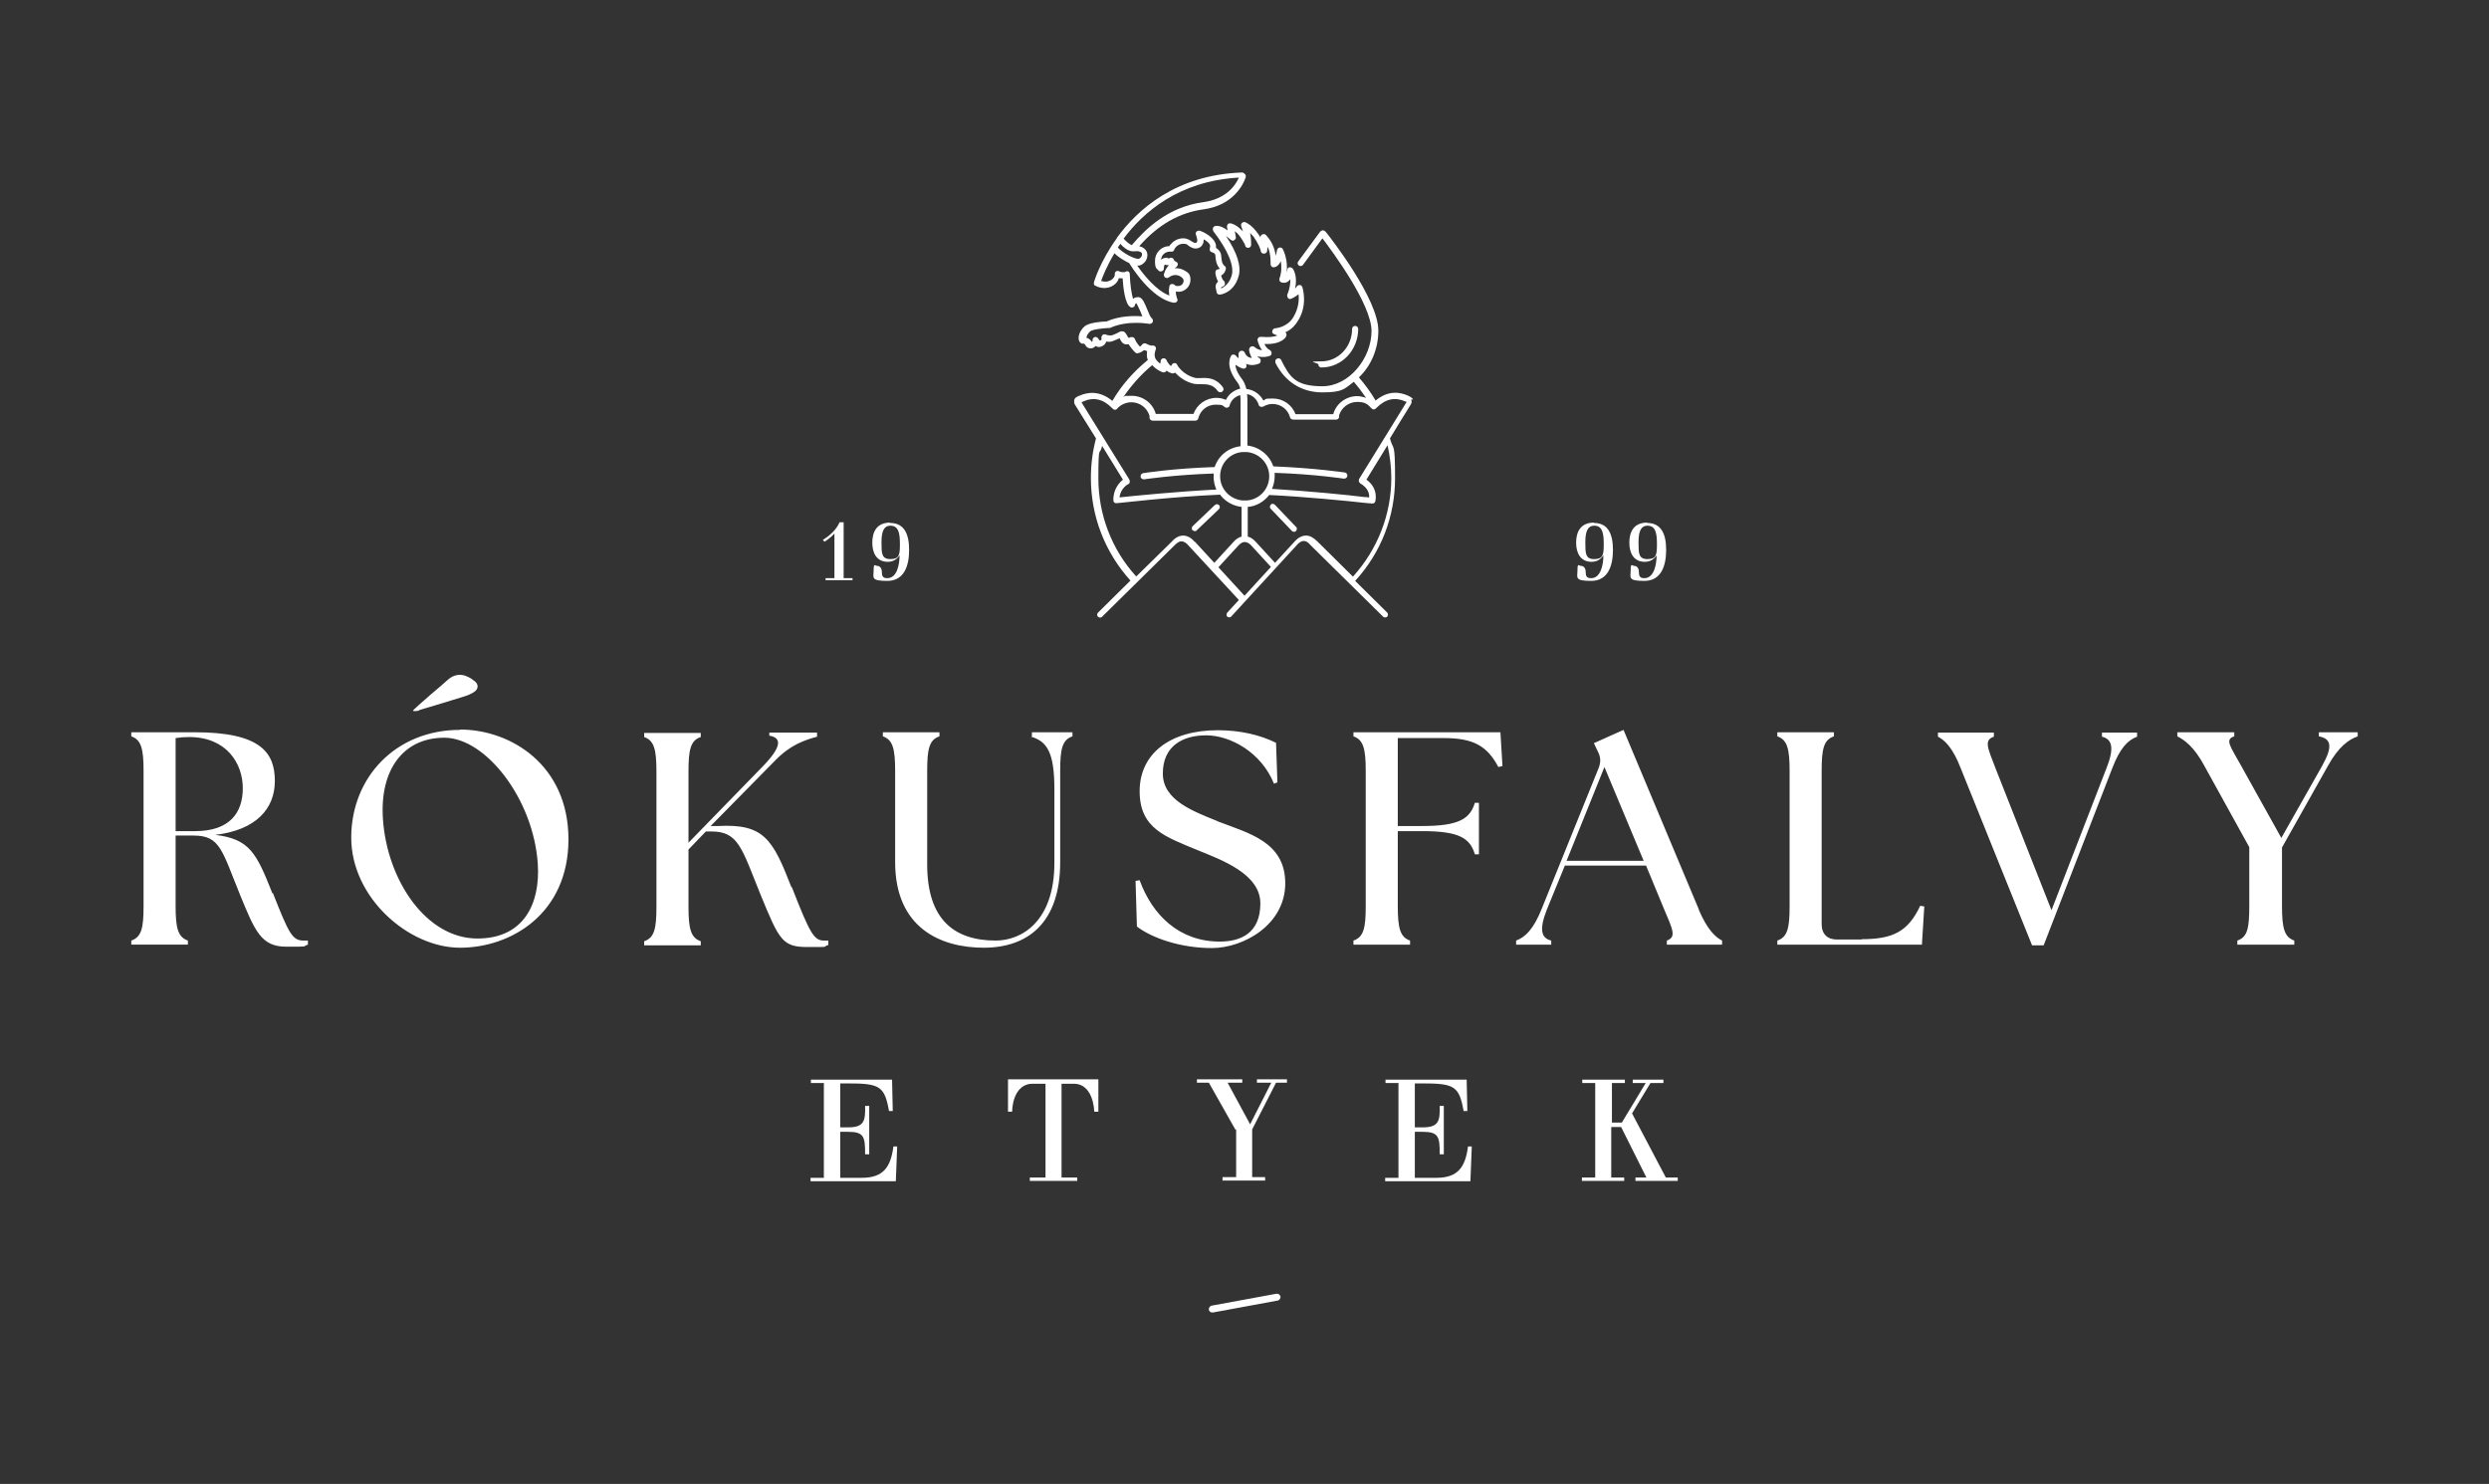 <svg xmlns="http://www.w3.org/2000/svg" id="Layer_1" data-name="Layer 1" viewBox="0 0 729.9 435.3"><rect x="0" y="0" width="729.9" height="435.3" fill="#333333" stroke="none"/><defs><style>      .cls-1 {        fill: #fff;        stroke-width: 0px;      }    </style></defs><path class="cls-1" d="M241.3,158.4c2-1.3,3.9-2.9,4.9-5.2h1.2v16.4h2.6v.6h-7.9v-.6h2.6v-13.1h0c-.8.9-1.8,1.7-2.9,2.4l-.5-.5h0Z"></path><path class="cls-1" d="M261,153.4c4.2,0,5.6,3.3,5.6,7.9s-1.4,9.1-6.4,9.1-4-1-4-3.2.4-1.2,1.1-1.2,1.3.7,1.3,1.7c0,1.3.3,1.9,1.6,1.9,3,0,3.6-4.4,3.6-6.7h0,0c-.9,1.3-2,1.9-3.5,1.9-3.3,0-4.5-2.7-4.5-5.6s1.1-5.9,5.2-5.9h0ZM261.1,154.2c-1.8,0-2.6,1.5-2.6,4.8s0,5,2.6,5,2.8-1.2,2.8-4.4-.4-5.4-2.8-5.4h0Z"></path><path class="cls-1" d="M467.4,153.4c4.2,0,5.6,3.3,5.6,7.9s-1.4,9.1-6.4,9.1-4-1-4-3.2.4-1.2,1.1-1.2,1.3.7,1.3,1.7c0,1.3.3,1.9,1.6,1.9,3,0,3.6-4.4,3.6-6.7h0,0c-.9,1.3-2,1.9-3.5,1.9-3.3,0-4.5-2.7-4.5-5.6s1.1-5.9,5.2-5.9h0ZM467.5,154.2c-1.8,0-2.6,1.5-2.6,4.8s0,5,2.6,5,2.8-1.2,2.8-4.4-.4-5.4-2.8-5.4h0Z"></path><path class="cls-1" d="M483,153.4c4.2,0,5.6,3.3,5.6,7.9s-1.4,9.1-6.4,9.1-4-1-4-3.2.4-1.2,1.1-1.2,1.3.7,1.3,1.7c0,1.3.3,1.9,1.6,1.9,3,0,3.6-4.4,3.6-6.7h0,0c-.9,1.3-2,1.9-3.5,1.9-3.3,0-4.5-2.7-4.5-5.6s1.1-5.9,5.2-5.9h0ZM483.1,154.2c-1.8,0-2.6,1.5-2.6,4.8s0,5,2.6,5,2.8-1.2,2.8-4.4-.4-5.4-2.8-5.4h0Z"></path><path class="cls-1" d="M241.7,317.7h-3.9v-1h23.8l.2,9.2h-1.1c-1.3-7.4-2.8-8.1-12.3-8.1h-2v12.9h2.2c4.8,0,5.2-1.8,5.1-6.3h1.2v14.2h-1.2c0-5.2-.3-6.6-5.1-6.6h-2.2v13.5h6.3c6.4,0,8.5-3.2,9.3-9.2h1.1l-.4,10.2h-25v-1h3.9v-27.7h0Z"></path><path class="cls-1" d="M306.4,317.9h-3.6c-4.3,0-5.9,4.4-6,8.2h-1.2v-9.5h26.5v9.5h-1.2c-.2-3.9-1.8-8.2-6-8.2h-3.6v27.5h4.6v1h-13.9v-1h4.6v-27.5h0Z"></path><path class="cls-1" d="M362.3,331.4l-7.8-13.8h-3.5v-1h13.3v1h-4.3l6.6,12.2,6.2-12.2h-4.2v-1h8.8v1h-3.2l-7,13.7v14h3.8v1h-12.5v-1h4v-14h0Z"></path><path class="cls-1" d="M410.2,317.7h-3.9v-1h23.8l.2,9.2h-1.1c-1.3-7.4-2.8-8.1-12.3-8.1h-2v12.9h2.2c4.8,0,5.2-1.8,5.1-6.3h1.2v14.2h-1.2c0-5.2-.3-6.6-5.1-6.6h-2.2v13.5h6.3c6.4,0,8.5-3.2,9.3-9.2h1.1l-.4,10.2h-25v-1h3.9v-27.7h0Z"></path><path class="cls-1" d="M467.9,317.7h-3.9v-1h12.5v1h-3.8v11.6h2.9l7-11.6h-3.8v-1h9v1h-3.8l-5.4,8.9,9.9,18.8h3.5v1h-12.4v-1h3.2l-7.4-14.8h-2.9v14.8h3.8v1h-12.4v-1h3.9v-27.7h0Z"></path><path class="cls-1" d="M232.1,260.3c-5.5-14.2-8.1-18.7-21.5-18h-2.2c0,0,19-19.3,19-19.3,4.5-4.6,8.6-5.9,12.2-6.9v-1.2h-14v.9c3.8.6,3.6,3.4-2.1,9.2l-21.6,22.2v-20.9c0-6.4.6-9.1,3.6-10.1v-1.2h-16.6v1.2c2.9,1,3.6,3.6,3.6,10.1v39.7c0,6.4-.6,9.1-3.6,10.1v1.2h16.6v-1.2c-2.9-1-3.6-3.6-3.6-10.1v-16.8l5.1-5.3h1.6c8,0,8.9,4.9,14.5,18.7,5.4,13.1,6.3,15.2,13.7,15.2s4,0,6.1-.6v-1.3c-.5,0-.9,0-1.3,0-2.9,0-4.1-2.1-9.4-15.7h0ZM79.9,262.1c-4.7-11.9-6.7-16-16.8-17.2,11.9-1.4,17.5-7.6,17.5-15.8s-4-14.3-23.4-14.3h-18.7v1.2c2.9,1,3.6,3.6,3.6,10.1v39.7c0,6.4-.6,9.1-3.6,10.1v1.2h16.6v-1.2c-2.9-1-3.6-3.6-3.6-10.1v-20.7h5.3c7.8,0,8.3,4.4,13.6,17.4,4.3,10.4,6.1,15.2,13.5,15.2s4.4,0,6.4-.6v-1.2c-.4,0-.9,0-1.3,0-3.3,0-4.3-2.1-9-14h0ZM57.2,243.8h-5.7v-27.3c1.3-.2,2.7-.3,3.9-.3,11.1,0,15.8,7.8,15.8,15s-3.8,12.6-14,12.6h0ZM134.9,214.1c-18.9,0-31.9,14-31.9,31.6s16.8,32.3,31.9,32.3,31.8-10.1,31.8-31.8-16.8-32.2-31.8-32.2h0ZM140,275.3c-15.1,0-26.5-17.2-27.7-35-1-14.4,5.9-23.9,18-23.9s26.1,17.9,27.4,36.9c.8,11.8-4.1,22-17.7,22h0ZM302.4,216.1c4.6,1.4,6.8,4.5,6.8,15.4v21.6c0,17.3-9.7,22.8-17.2,22.8-12.1,0-20.1-6.1-20.1-22.3v-27.5c0-6.4.6-9.1,3.6-10.1v-1.2h-16.6v1.2c2.9,1,3.6,3.6,3.6,10.1v26.8c0,19.2,13.2,25.1,26,25.1s22.4-7.2,22.4-25.1v-26.8c0-6.4.6-9.1,3.6-10.1v-1.2h-11.9v1.2h0ZM498.2,266.8l-22.1-52.7-8.7,3.9,1.2,2.5c.8,1.6.9,3,.2,4.8l-16.7,41.3c-2.4,6-4.8,8.3-7.5,9.3v1.2h10.3v-1.2c-3-.7-3.6-3.3-1.2-9.3l5.2-12.7h23.8l5.3,12.8c2.5,5.9,3.7,8.2.8,9.2v1.2h16.2v-1.2c-2-1-4.4-3.3-6.9-9.2h0ZM459.4,252.5l11.1-27.5,11.5,27.5h-22.6ZM680,214.8v1.2c3.7.7,4.1,3,1,8.6l-12,21.2-11.8-21.2c-3.1-5.6-4.9-7.7-2-8.6v-1.2h-16.7v1.2c2,1,4.9,3,7.9,8.6l13.2,23.9v17.3c0,6.4-.5,9.1-3.5,10.1v1.2h16.7v-1.2c-2.9-1-3.6-3.6-3.6-10.1v-17.2l13.5-24c3.1-5.6,6.1-7.7,8.7-8.6v-1.2h-11.5ZM357.1,240.9c-7.1-2.9-16.1-6.1-16.1-14s5.6-11.2,12.7-11.2,16.2,5,19.9,14.2l1-.4-.4-11.6c-4.6-2.3-10.5-3.7-17.1-3.7-14,0-22.9,6.9-22.9,17.9s7.7,13.4,16.8,17.2c7.1,2.9,18.6,7,18.6,15.7s-5.7,11.2-11.9,11.2c-11.9,0-19.8-7.8-23.5-18l-1.2.2.4,13.4c4.5,3.4,12.8,6.3,22,6.3s21.5-6.8,21.5-19-10.8-14.7-19.9-18.2h0ZM616.4,216.1c3,.7,3.7,3.3,1.3,9.3l-16.1,41.6-16.4-41.6c-2.3-6-3.5-8.3-.5-9.3v-1.2h-16.4v1.2c2,1,4.4,3.3,6.7,9.3l20.9,51.9h3.4l20.1-51.9c2.3-6,4.6-8.3,7.3-9.3v-1.2h-10.3v1.2h0ZM546,275.6h-7.3c-2.8,0-4.5-1.6-4.5-4.5v-45c0-6.4.6-9.1,3.6-10.1v-1.2h-16.6v1.2c2.9,1,3.6,3.6,3.6,10.1v39.7c0,6.4-.6,9.1-3.6,10.1v1.2h42.4l.7-11.2-1.2-.2c-3.6,7.7-8.2,9.8-17.2,9.8h0ZM396.9,214.8v1.2c2.9,1,3.6,3.6,3.6,10.1v39.7c0,6.4-.6,9.1-3.6,10.1v1.2h16.6v-1.2c-2.9-1-3.6-3.6-3.6-10.1v-22h7.2c10.9,0,14,2.1,15.4,6.8h1.2v-15.1h-1.2c-1.4,4.6-4.5,6.8-15.4,6.8h-7.2v-25.8h13.4c8.8,0,12.8,2.3,16.1,8.5l1.2-.3-.6-9.9h-43.1ZM122.9,208.3c4.4-1.3,8.8-2.6,13.2-4,1-.3,2-.7,2.9-1.3,1.3-.8,1.4-2.2.3-3.1-2.4-2-5.3-3-8.2-.3-2.2,2-4.6,3.9-6.8,5.9-1.1.9-2.1,1.9-3.1,2.8,0,.1,0,.2,0,.3.6,0,1.2,0,1.8-.2h0Z"></path><path class="cls-1" d="M356.3,148.1l-6.5,6.2c-.2.2-.3.4-.3.6s0,.5.2.6.4.3.6.3.5,0,.6-.2l6.5-6.2c.2-.2.3-.4.3-.6,0-.2,0-.5-.2-.6-.4-.4-.9-.4-1.3,0h0ZM373.9,148.1c-.2-.2-.4-.3-.6-.3-.2,0-.5,0-.6.2s-.3.4-.3.6c0,.2,0,.5.2.6l6.2,6.5c.2.2.4.3.6.3s.5,0,.6-.2c.2-.2.3-.4.3-.6,0-.2,0-.5-.2-.6l-6.2-6.5h0ZM398.3,96.5c0-.5-.4-.9-.9-.9s-.9.4-.9.9c0,5.2-4,9.5-9,9.5s-.9.4-.9.9.4.9.9.9c6,0,10.8-5.1,10.8-11.4h0ZM414.4,117.2c-.2-.4-.5-.6-1-.9,0,0-.3-.1-.4-.2-2.4-1.1-5.9-1.7-9.6,1.4-1.4-2.4-3.1-4.7-4.9-6.8,3.6-3.4,5.7-8.4,5.7-13.7,0-9.3-13.9-27.1-15.5-29.1,0,0,0,0-.1,0,0,0-.1-.1-.2-.2-.2-.1-.4-.2-.7-.1s-.4.2-.6.4l-6.4,8.7c-.3.4-.2.9.2,1.2.4.3,1,.1,1.2-.2l5.7-7.8c2.8,3.7,14.4,19.3,14.4,27.2s-6.5,16.2-14.4,16.2-9.6-2.7-12.1-7.7c-.2-.5-.8-.6-1.2-.4-.2.1-.4.3-.5.5,0,.2,0,.5,0,.7,2.8,5.6,7.7,8.7,13.8,8.7s6.5-1.1,9.2-3.1c1.3,1.5,2.5,3.1,3.6,4.7-.9-.3-1.8-.5-2.6-.5-3.2,0-6.1,2.1-7,5.2,0,0,0,0,0,.1h-11c0,0,0,0-.1,0-1-2.8-3.7-4.6-6.6-4.6s-1.9.2-2.8.6c-1-1.9-2.9-3.2-5-3.4-.3-1.2-.7-2.1-1.2-2.8-1.5-1.9-2-3.4-2-4.3,1,.7,2,1.1,2.1,1.1.4.1.8,0,1-.3.2-.3.2-.7,0-1.1h0c1.3.6,2.7.4,3.7,0,.4-.1.6-.5.6-.9s-.2-.7-.6-.9c0,0-.2-.1-.4-.4,1.8.5,3.5,0,3.6-.1.4-.1.6-.4.6-.8,0-.4-.2-.7-.5-.9-.8-.4-1.3-1.1-1.6-1.8,5.1.2,6.3-2,6.4-2.3.1-.3.1-.6,0-.8,0-.1-.2-.2-.3-.3,2.1-1,2.9-2.2,3.4-2.9,3.4-4.8,1.7-10.1,1.6-10.4-.1-.3-.4-.6-.7-.6-.4,0-.7.1-.9.4-.1.2-.3.4-.5.6.8-3.7-.6-5.7-.7-5.8-.2-.3-.6-.4-.9-.4-.4,0-.6.3-.7.7,0,.3-.2.6-.2.9.5-3.8-1-6.7-1.1-6.9-.2-.4-.5-.5-.9-.5-.4,0-.7.4-.8.7-.1.7-.3,1.3-.4,1.8,0-.6-.2-1.1-.3-1.6-.7-2.7-2.4-4.4-2.6-4.6-.3-.3-.7-.3-1.1-.1-.3.2-.5.5-.5.8-.2-.4-.5-.8-.8-1.2-1.6-2.3-3.4-3.2-3.6-3.2-.3-.2-.8,0-1,.2-.3.3-.3.7-.2,1,.2.4.3.9.5,1.5-.2-.2-.4-.5-.6-.6-1.5-1.5-3-1.8-3-1.8-.3,0-.6,0-.8.2-.2.2-.3.5-.3.8l.2,1.1c-1.9-1.5-3.3-1.4-3.6-1.3-.3,0-.6.3-.7.6s0,.6.1.9c4.3,5.6,6.2,10.2,5.4,13-.7,2.4-2.2,3.4-3.1,3.8,0-.1,0-.2,0-.3,0,0,.4-.2.5-.3.3,0,.6-.4.6-.7,0-.3,0-.7-.3-.9-.3-.2-.6-.8-.8-1.6,1-.5,1.3-1.5,1.4-2,0-.3-.1-.7-.4-.8,0,0-.3-.2-.5-.6-.3-.5-.4-1.3-.5-2.5-.1-1.1-.9-1.8-1.5-2.2,0-.5,0-1-.2-1.4-.9-2.2-4.1-3.5-4.5-3.6-.3-.1-.7,0-1,.2-.2.2-.4.6-.2.9.2.6.4,1.3.4,1.6,0,.4-.1.7-.3.8-.2.1-.4,0-.6,0-.2-.1-.4-.2-.6-.3h0c-.7-.5-1.5-1-2.6-1-1.7,0-3.2.9-4.1,2.3-2.3,0-4.2,1.9-4.2,4.3s.5,2.2,1.2,3c0,0,.1.1.2.1h0c0,0,.2,0,.2,0h.1s0,0,0,0h0c0,0,.1,0,.2,0,.4-.1.7-.4.7-.8,0-.8.2-1.1.3-1.2.5.2.9.2,1.2.2,0,0,0,0,0,0-1.2,1.2-1.4,2.5-1.5,2.7,0,.4.1.7.4.9s.7.2,1,0c1.5-1.1,2.7-.7,3.3-.4.8.4,1.1,1,1.1,1.3,0,.9-.7,1.6-1.6,1.6s-.8-.1-1.1-.4c-.2-.1-.4-.2-.7-.2-.2,0-.5.1-.6.3-.1.1-.2.3-.2.5h0c-.2,1-.1,1.9,0,2.6-3.9-1.5-7.7-6.3-9.4-8.8.2,0,.3,0,.5,0,.8-.1,1.5-.7,2-1.4.4-.7.6-1.6.4-2.3-.2-.8-.8-1.4-1.7-1.8-.2,0-.4-.1-.6-.2,5.5-6.3,11.9-9.9,18.9-10.8,8.8-1.2,11.7-7.5,12.3-9.4.1-.4,0-.8-.3-1-.2-.2-.4-.4-.8-.4-19.3.7-30.6,10.8-36.7,19.2,0,0,0,0,0,.1-5,6.9-6.7,12.9-6.7,12.9,0,0,0,0,0,0,0,0,0,.1,0,.2s0,.1,0,.2c0,0,0,.1,0,.2,0,0,0,.1,0,.1,0,0,0,0,.1.1,0,0,0,0,.1.1h0c1.9,1.1,4,1,5.5,0,.8-.5,1.4-1.3,1.6-2.1.4,0,.8.1,1.1,0,.2,2.9.7,7.6,2.3,8.5.2.1.5.2.8,0,.2,0,.5-.3.5-.6,0,0,.1-.4.4-.6.3.4.9,1.8,1.2,2.4.2.5.4,1,.6,1.5-2.5-.2-6.7-.2-10.5,1.5-1.2,0-5.1.3-6.4,1.4-1.7,1.4-2.1,3.5-1.6,4.4.3.6.8.8,1.4.7,0,0,.2.1.5.6,0,.1.1.2.2.3.3.3.8.5,1.3.5.5,0,1-.3,1.4-.7.5.3,1,.4,1.5.2.8-.2,1.4-.8,1.6-1.5.6.1,1.1.1,1.5,0,1-.3,1.9-.8,2.5-1,0,0,0,.1,0,.2.3.6.7,1.4,1.6,1.6.3,0,.7,0,1,0,.4.7,1.1,1.6,1.9,2.4.2.2.5.3.8.2.1,0,1-.2,1.8-.9.3.1.6.2.9.3-.1.7-.2,1.7.2,2.6-4.2,3.4-7.7,7.4-10.4,12-3.7-3.1-7.3-2.6-9.7-1.5,0,0-.2,0-.5.2-.4.2-.7.4-.9.8-.2.4-.1.9,0,1.4l6.3,10.1h0c-1,3.8-1.5,7.7-1.5,11.6,0,11.2,4.1,21.8,11.6,30.1l-9.5,9.4c-.3.3-.4.9,0,1.2.3.3.9.4,1.2,0l21.2-20.9c.4-.4,1.2-1.2,2-1.2h0c.9,0,1.6.6,2.1,1.2l14.8,16-3.4,3.7c-.3.4-.3.9,0,1.2.2.1.4.2.6.2s.5-.1.6-.3l19.2-20.9c.5-.6,1.2-1.2,2-1.2h0c.9,0,1.5.6,2.1,1.3l21.2,20.9c.3.3.9.3,1.2,0s.3-.9,0-1.2l-9.4-9.3c7.6-8.3,11.7-18.9,11.7-30.1s-.5-7.9-1.5-11.7h0c0-.1,6.2-10.1,6.2-10.1.2-.4.2-.9,0-1.3h0ZM365,132.6c.3,0,.7,0,.7,0,3.7.4,6.5,3.4,6.5,7.1s-2.8,6.8-6.5,7.1c0,0-.4,0-.7,0-.3,0-.7,0-.7,0-3.7-.4-6.5-3.4-6.5-7.1s2.8-6.8,6.5-7.1c0,0,.4,0,.7,0h0ZM363.3,52.1c-1.1,2.5-3.9,6.3-10.4,7.2-10.4,1.4-16.9,7.8-21,12.6-.6-.2-1.6-1-2.4-1.9,5.7-7.7,16.2-16.9,33.7-17.9h0ZM328.5,71.5c.9,1,2.2,2.1,3.5,2.2.2,0,.7,0,1.1,0,.4-.1.9,0,1.3.2.3.1.5.4.5.5,0,.2,0,.6-.2.9-.2.3-.5.6-.8.6-1.2.2-4.8-1.8-6.1-3.3.2-.3.5-.7.7-1h0ZM337.9,107.1c.5.6,1.5,1.5,3,2.1.4.1.8,0,1-.2,0,0,.1-.2.2-.3.4.4.9.6,1.5.8.3.1.6,0,.9-.1,0,0,0,0,.1-.1,1.1,1.2,2.9,2.7,5.6,3.3.6.1,1.3.1,2,.1,1.7,0,3.5,0,4.9,2,.3.4.9.5,1.3.2.2-.1.3-.4.4-.6,0-.2,0-.5-.2-.7-2-2.8-4.5-2.8-6.4-2.7-.6,0-1.1,0-1.5,0-3.9-.9-5.5-3.8-5.5-3.9-.1-.3-.4-.5-.7-.5-.3,0-.6.1-.8.4-.1.1-.2.3-.3.5-.9-.7-1.3-1.7-1.3-1.7-.1-.4-.5-.6-.9-.6h0c-.4,0-.7.3-.8.6,0,.3-.1.6-.2,1-.6-.5-1-1-1.1-1.1-1-1.2-.2-3-.2-3,.2-.4.1-.8-.2-1-.3-.3-.7-.3-1-.2-.1,0-.9-.2-1.6-.6-.4-.2-.9-.1-1.2.3-.2.3-.4.4-.6.6-.9-.9-1.5-2.1-1.5-2.3-.1-.2-.3-.4-.6-.5-.2,0-.5,0-.7,0-.3.2-.4.2-.5.2-.1,0-.4-.5-.5-.7-.3-.5-.6-1.1-1.2-1.2-.2,0-.6-.1-1.1.2-.1,0-1.3.8-2.4,1-.3,0-1.1,0-1.6-.3-.3-.1-.7,0-.9.2s-.4.6-.3.9c.1.5-.1.6-.4.7-.1,0-.3-.2-.5-.5-.2-.4-.7-.7-1.1-.5-.4.1-.7.6-.6,1,0,0,0,.2-.2.4,0,0,0,0,0,0-.3-.4-.8-1.1-1.6-1.2,0-.5.4-1.3,1.1-1.9.7-.6,3.7-.9,5.5-1,.1,0,.2,0,.3,0,5.2-2.4,11.5-1.2,11.5-1.2.4,0,.8-.1,1-.5.2-.4.1-.8-.2-1.1-.5-.4-1-1.7-1.4-2.7-.7-1.7-1.3-3.2-2.3-3.5-.4-.1-.9,0-1.3.1-.2.1-.3.2-.5.4-.5-1.4-.9-4.4-1-7.3,0-.4-.2-.7-.5-.8-.3-.1-.6,0-1,.2-.6.1-1.1,0-1.6-.2-.4-.3-1-.1-1.2.3-.1.2-.1.7-.1.8,0,.3-.3.9-1,1.4-.5.3-1.5.8-3,.3.5-1.4,1.7-4.4,3.9-8.1,1.1,1.1,2.9,2.2,4.4,2.9,0,0,0,0,0,.1.3.4,6.3,10.4,13,11.5.3,0,.6,0,.9-.3.2-.2.3-.6.1-.9,0,0-.4-1-.4-2.1.3,0,.5.1.8.1,1.9,0,3.5-1.6,3.5-3.5s-.8-2.2-2-2.9c-.8-.4-1.7-.6-2.6-.5.1-.1.3-.3.5-.4.2-.2.4-.5.4-.8,0-.3-.2-.6-.5-.7-.3-.2-.6-.4-.6-.4,0-.4-.4-.7-.7-.8-.3,0-.5,0-.8.2,0,0-.3,0-.6-.2,0,0-.2,0-.3,0,0,0-.7,0-1.3.5,0,0,0,0-.1.1,0-1.4,1.3-2.5,2.8-2.4.1,0,.3,0,.4,0,.3,0,.5-.2.6-.5.5-1.1,1.5-1.8,2.7-1.8s1.1.3,1.7.7c.2.1.5.3.7.4.8.4,1.7.4,2.4,0,.8-.5,1.2-1.3,1.2-2.4h0c.9.5,1.6,1.1,1.8,1.6.1.3.1.6,0,.9-.1.2-.1.5,0,.8s.4.4.6.5c0,0,1,.2,1,.9.1,1.5.3,2.4.8,3.2.2.3.3.5.5.7-.1.1-.3.2-.5.2-.2,0-.5.1-.6.3s-.2.4-.2.7c0,.2.2,1.5.8,2.6-.6.5-.8,1.1-.7,1.8.2,1,.3,1.3.3,1.4.1.4.5.7,1,.6.2,0,4-.5,5.4-5.3.9-2.9-.4-7-3.7-11.9l1.5,1.2c.3.2.7.3,1,0,.3-.2.5-.6.4-.9l-.3-1.7c.2.2.5.4.7.6,1.2,1.2,2.2,3.2,2.3,3.4,0,.5.4.9.9.9s.9-.4.9-.9,0-1.7-.3-3.5c.3.4.6.7,1,1.1,1.4,2,2.1,3.8,2.1,4.1,0,.5.4.9.9.9.5,0,.9-.3,1-.8,0,0,0-.5.1-1.2.3.5.5,1.1.6,1.6.3,1.3.3,2.7.3,3.5,0,.5.4.9.8.9.4,0,1.4-.1,2.2-1.8.2,1.4.3,3.2-.4,5.1-.1.4,0,.9.5,1.1,0,0,.9.4,1.8-.1.3-.2.6-.4.9-.8,0,1.1-.1,2.6-.9,4.5-.1.3,0,.7.2,1,.2.3.6.4,1,.2,0,0,1-.4,2.1-1.3.2,1.6,0,4.1-1.4,6.5-.4.7-1,1.8-3,2.8-.6.3-1.5.6-2.5.7-.4,0-.7.4-.8.8s.1.8.5.9c0,0,.4.2,1,.4-.9.4-2.4.6-4.8.4-.3,0-.6,0-.8.3-.2.2-.3.5-.2.8,0,0,.3,1.5,1.3,2.8-.7,0-1.5-.3-2.2-.9-.3-.3-.7-.3-1.1-.1s-.5.6-.5,1c0,.3.3,1.4.8,2.3-1-.1-1.7-.6-2.1-1.6-.2-.4-.6-.6-1-.5-.4,0-.7.4-.8.8,0,0,0,.7,0,1.4-.3-.2-.5-.5-.7-.7-.2-.2-.4-.4-.7-.4h0c-.3,0-.6,0-.8.4,0,.1-2,2.8,1.9,7.8.3.4.6,1,.8,1.8-1.8.4-3.4,1.6-4.2,3.3-.9-.4-1.8-.6-2.8-.6-3,0-5.7,1.9-6.7,4.7h-11.1s0-.1,0-.1c-.9-3.1-3.8-5.2-7-5.2s-1.7.1-2.5.4c2.4-3.5,5.2-6.7,8.5-9.4h0ZM317.3,117.9c0,0,.2,0,.3-.1,3-1.4,5.9-.8,8.5,1.9.3.3.5.5.9.5.2,0,.5-.1.6-.3,1-1.2,2.6-1.9,4.2-1.9,2.4,0,4.6,1.6,5.3,4,0,0,0,.1,0,.3,0,.1,0,.2,0,.3,0,.4.5.8.9.8h12.5c.4,0,.8-.2.9-.7.6-2.4,2.7-4,5.1-4s1.9.3,2.8.8c.2.1.5.2.8,0,.3-.1.5-.3.5-.6.4-1.5,1.6-2.6,3.1-3,.1.5.1,1.4.1,1.9v13.1c-3.6.4-6.5,2.8-7.6,6.1-12.4.4-21,1.8-21,1.8-.5.1-.8.6-.7,1.1,0,.4.5.7.9.7s.1,0,.2,0c0,0,8.4-1.3,20.3-1.7,0,.3,0,.7,0,1,0,1.3.3,2.5.8,3.7-11.9.6-24.5,1.9-28.4,2.3.3-2.7,2.5-3.9,2.6-3.9.2-.1.4-.3.4-.6,0-.2,0-.5-.1-.7l-14-22.6h0ZM350.3,158.9c-1-1.2-2.2-1.8-3.4-1.8h0c-.8,0-2.1.4-3.3,1.8l-10.4,10.2c-7.2-7.9-11.1-18.1-11.1-28.8s.4-6.3,1.1-9.5l6.1,9.9c-1,.8-2.9,2.8-2.8,6.1,0,.2.1.5.3.6.2.2.4.2.7.2.6,0,16-1.9,30.3-2.5,0,0,.2.2.2.3,1.5,1.8,3.6,3,6.1,3.3v8.7c-.7.2-1.6.6-2.5,1.7l-5.5,6-5.7-6.2h0ZM365,174.8l-7.7-8.4,5.7-6.2c.5-.6,1.2-1.2,2-1.2h0c.9,0,1.6.6,2.1,1.2l5.6,6.1-7.7,8.4h0ZM396.8,169.2l-10.4-10.3c-1.1-1.1-2.2-1.8-3.4-1.8h0c-.8,0-2.1.3-3.4,1.8l-5.7,6.2-5.5-6c-.8-.9-1.6-1.5-2.5-1.7v-8.7c2.6-.2,4.8-1.6,6.3-3.5,10.5.5,23.5,1.8,27.9,2.3h0c1.3.1,1.9.2,2.3.2s.6-.1.8-.4c0,0,.1-.2.1-.2,0,0,1.1-3.8-2.6-6.4l6.2-10.1c.7,3.2,1.1,6.4,1.1,9.6,0,10.7-4,20.9-11.2,28.9h0ZM398.6,140.5c-.1.2-.2.5-.1.7,0,.2.2.4.4.6,2.3,1.3,2.7,3.1,2.6,4.1-.2,0-.5,0-.9-.1h-.5c-4.6-.6-17-1.8-27.1-2.4.5-1.1.8-2.4.8-3.7s0-.7,0-1c11.9.4,20.2,1.7,20.2,1.7,0,0,.1,0,.2,0,.4,0,.8-.3.9-.7.1-.5-.2-1-.7-1.1,0,0-8.7-1.3-21-1.8-1.1-3.3-4.1-5.7-7.6-6.1v-13.4s0-1-.1-1.7c1.6.3,2.9,1.5,3.4,3.1,0,.3.3.5.5.6.3.1.6,0,.8,0,.8-.5,1.8-.8,2.8-.8,2.4,0,4.5,1.6,5.1,3.9.2.7.8.7,1.7.7h11.8c.4,0,.8-.3.9-.7,0-.1,0-.2,0-.4,0,0,0-.1,0-.2.7-2.3,2.9-3.9,5.3-3.9s3.1.7,4.2,1.9c.2.2.4.3.6.3.4,0,.6-.2.9-.5,2.6-2.6,5.4-3.2,8.5-1.8,0,0,.2,0,.3.1l-14,22.7h0Z"></path><path class="cls-1" d="M355.5,385c-.5,0-.9-.3-1-.8-.1-.5.3-1.1.8-1.2l19-3.5c.5-.1,1.1.3,1.2.8.1.5-.3,1.1-.8,1.2l-19,3.5c0,0-.1,0-.2,0h0Z"></path></svg>